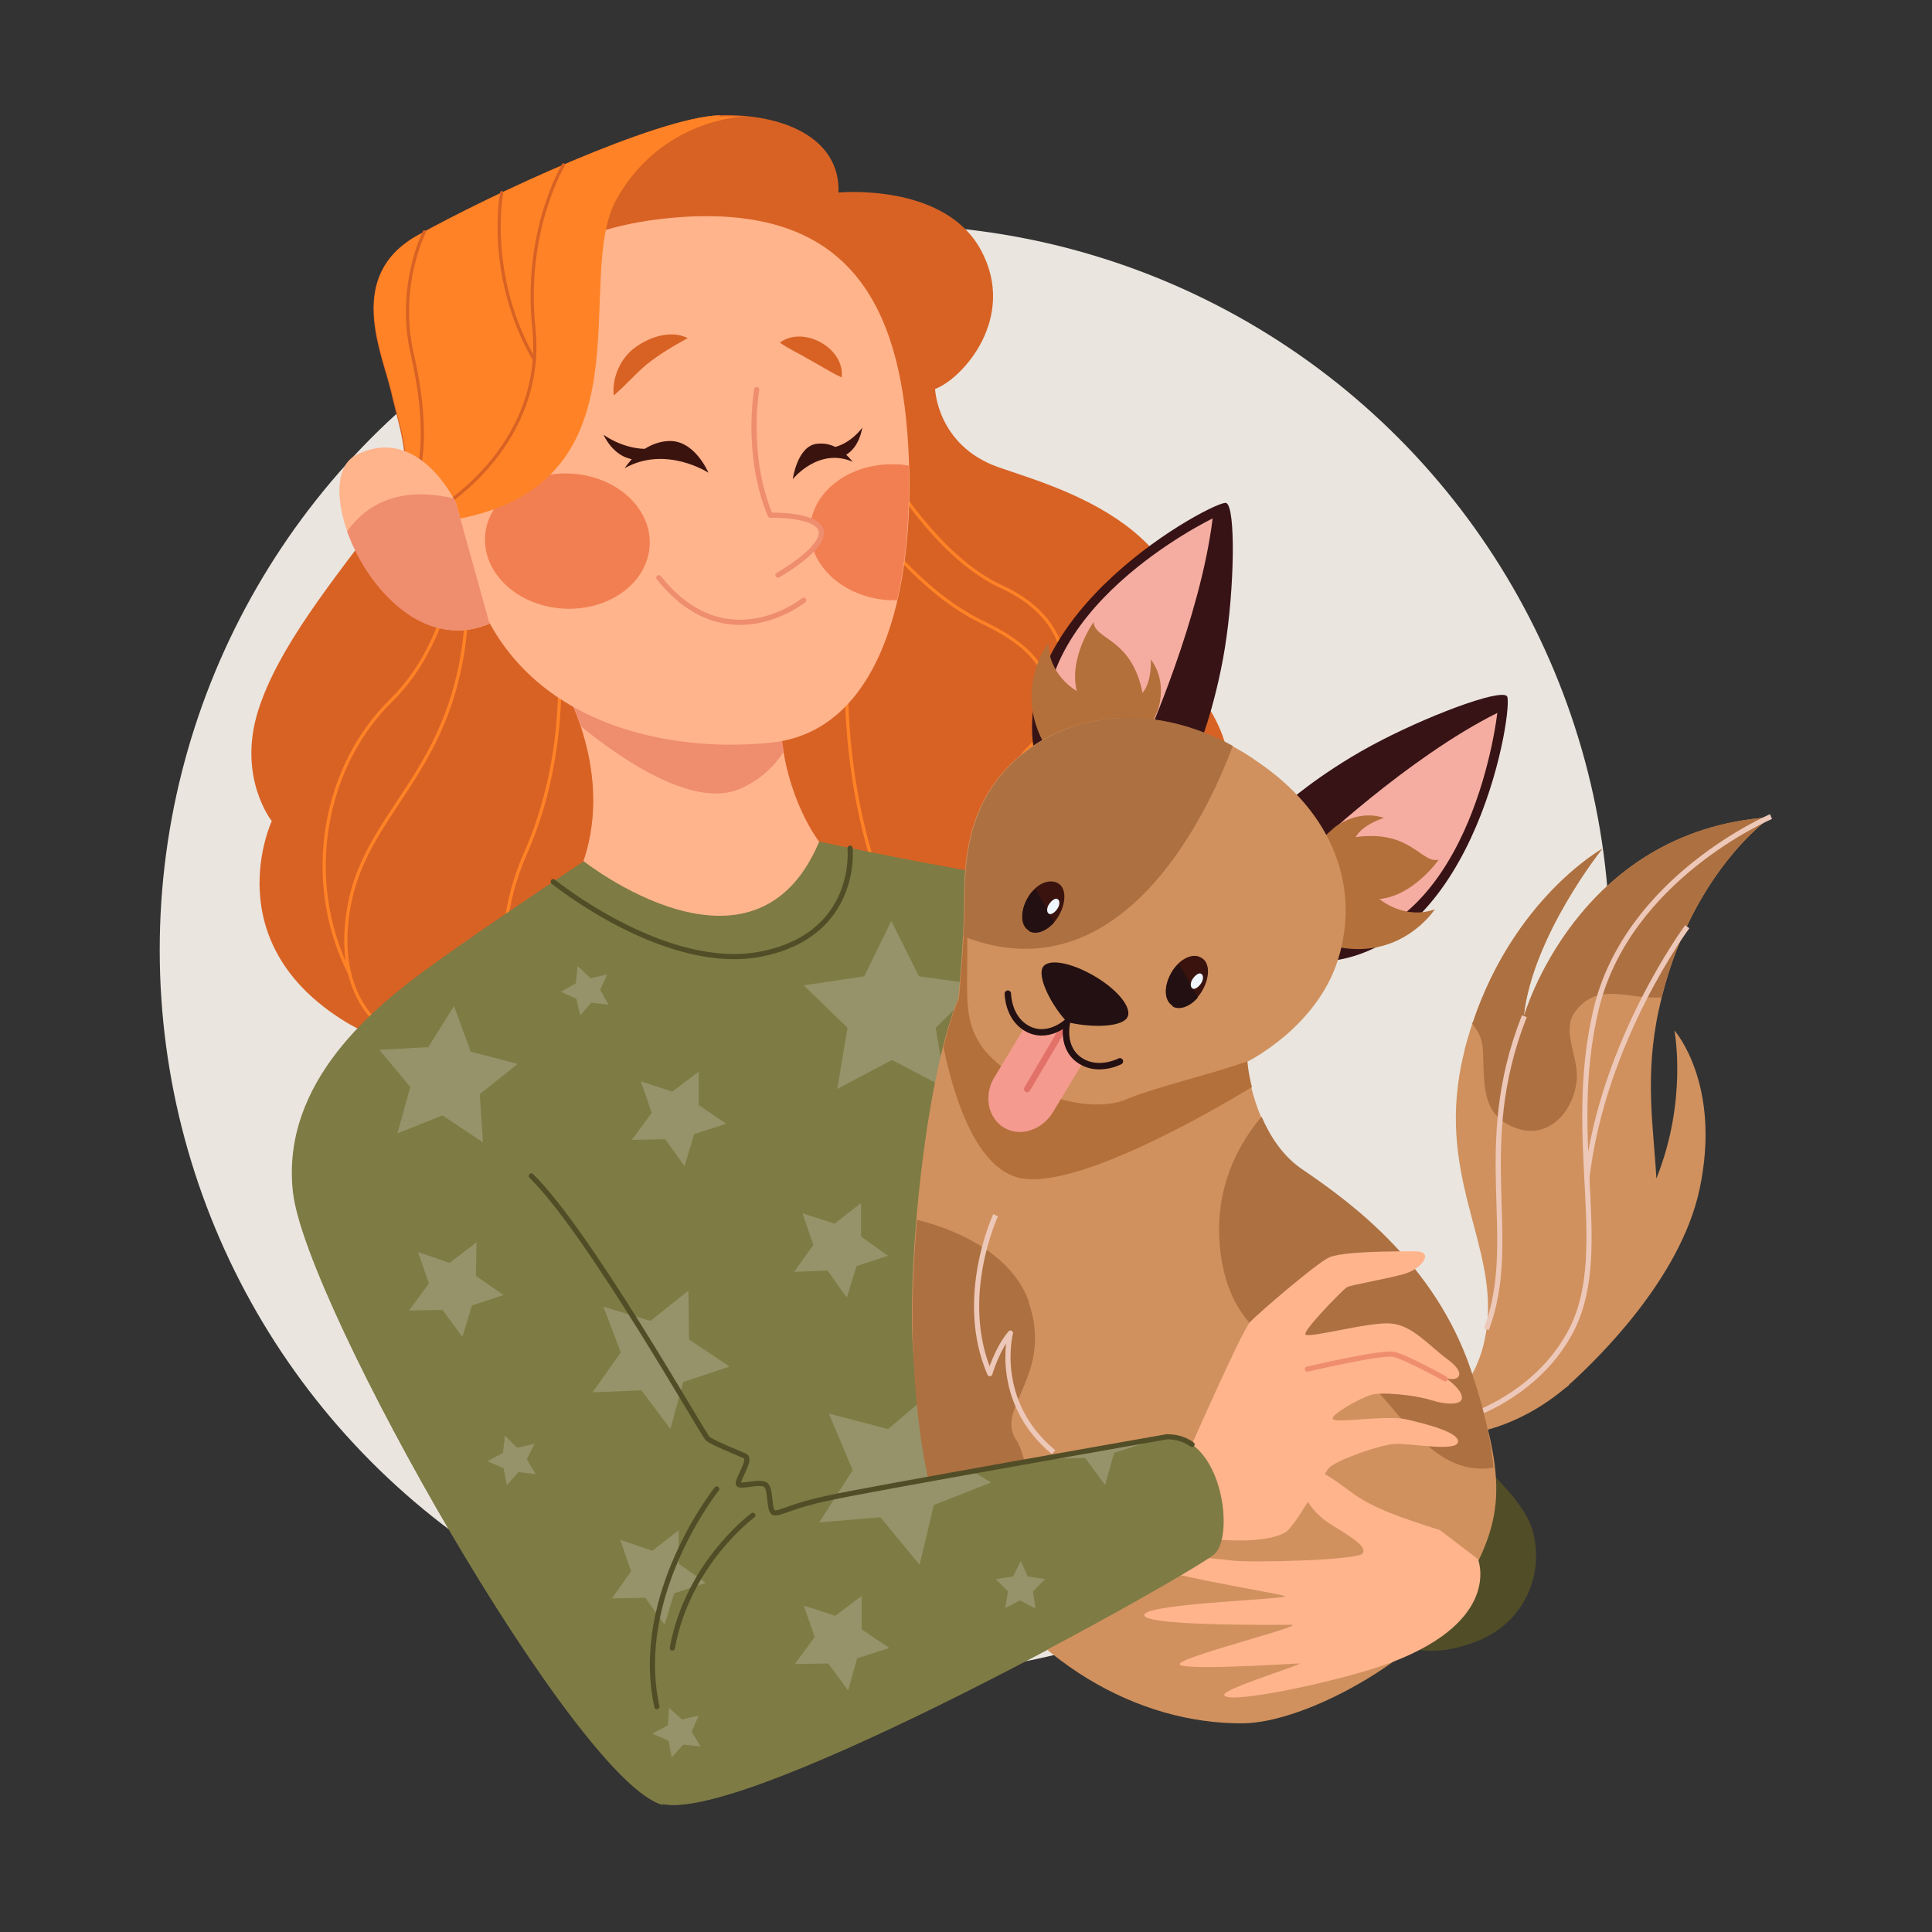 <?xml version="1.0" encoding="UTF-8"?>
<svg xmlns="http://www.w3.org/2000/svg" xmlns:xlink="http://www.w3.org/1999/xlink" version="1.1" viewBox="0 0 300 300">
  <rect x="0" y="0" width="300" height="300" fill="#333333" stroke="none"/>
  <!-- Generator: Adobe Illustrator 30.0.0, SVG Export Plug-In . SVG Version: 2.1.1 Build 123)  -->
  <defs>
    <style>
      .st0, .st1, .st2, .st3, .st4, .st5, .st6, .st7, .st8 {
        fill: none;
      }

      .st1, .st2, .st3, .st4, .st9, .st5, .st6, .st7, .st8 {
        stroke-linejoin: round;
      }

      .st1, .st4, .st9, .st6, .st7 {
        stroke-width: .8px;
      }

      .st1, .st6 {
        stroke: #edc8b9;
      }

      .st2 {
        stroke: #ff8326;
      }

      .st2, .st3, .st4, .st9, .st5, .st7, .st8 {
        stroke-linecap: round;
      }

      .st2, .st8 {
        stroke-width: .5px;
      }

      .st10, .st9 {
        fill: #ffb48c;
      }

      .st3 {
        stroke: #e27169;
      }

      .st11 {
        fill: #969269;
      }

      .st12 {
        fill: #231012;
      }

      .st13 {
        fill: #f5ada1;
      }

      .st14 {
        fill: #7e7b44;
      }

      .st15 {
        fill: #d86224;
      }

      .st16 {
        fill: #ef8d6f;
      }

      .st17 {
        isolation: isolate;
      }

      .st4, .st9 {
        stroke: #ef8d6f;
      }

      .st18, .st6 {
        mix-blend-mode: multiply;
      }

      .st5 {
        stroke: #231012;
      }

      .st7 {
        stroke: #514d27;
      }

      .st19 {
        fill: #d0915e;
      }

      .st20 {
        fill: #f27f52;
      }

      .st8 {
        stroke: #d86224;
      }

      .st21 {
        fill: #eae5df;
      }

      .st22 {
        fill: #eff6fe;
      }

      .st23 {
        fill: #3a130e;
      }

      .st24 {
        fill: #371315;
      }

      .st25 {
        fill: #f49a8e;
      }

      .st26 {
        fill: #ff8326;
      }

      .st27 {
        fill: #b3703b;
      }

      .st28 {
        fill: #514d27;
      }

      .st29 {
        clip-path: url(#clippath);
      }

      .st30 {
        fill: #ad7041;
      }
    </style>
    <clipPath id="clippath">
      <path class="st0" d="M102.8,280.1c13.2,3.1,82.6-35.9,85.8-38.8,2.6-2.4,1.7-13.3-3.5-17,0,0,0,0,0,0-1.1-.8-2.4-1.2-3.9-1.2,0,0-46.7,8.2-52.5,9.5-5.8,1.2-7.6,2.5-8.5,2.3s-.4-3.9-1.4-4.4c-1-.5-3.6.4-4.1,0-.5-.4,2.1-3.9,1-4.4s-5.1-2.1-5.8-2.7-18.4-32-27.4-40.8c0,0-26-18.1-36.9-3.6-.2,2-.3,4.1,0,6.4,2,17.3,44.1,91.7,57.4,94.9Z"/>
    </clipPath>
  </defs>
  <g class="st17">
    <g id="Livello_1">
      <g>
        <circle class="st21" cx="137.4" cy="147.5" r="112.6"/>
        <g>
          <path class="st28" d="M219.1,255.8s3.2,1.6,9.6-.7c8-2.8,11.3-10.7,9.2-17.7-3.3-11-38.5-32.6-46.2-38.8s-20.5-52.2-32.9-60.9c-12.3-8.7-20.9,19.8-10,47.8,10.9,28,21.2,45.5,29.2,51.6,7.9,6.1,41.2,18.8,41.2,18.8Z"/>
          <g>
            <path class="st15" d="M60.9,77.8c3.7-4.9,1.2-10.7-.2-17-1.5-6.3-7-17.9,4-24.2,11.1-6.2,37.3-18.4,47-18.7,9.7-.3,18.8,3.4,18.5,12,0,0,16.4-1.6,22.1,8.9s-2.8,20-7.1,21.6c0,0,.3,8.7,9.7,12.1,9.4,3.3,33.5,9.5,29.3,33.2,0,0,11.6,9.8,4.7,25.3-7.5,16.8-22.2,22.5-40.5,22-18.4-.5-34.5-2.5-46.8,3-12.3,5.5-34,11.1-47.9,2.7-20.3-12.4-11.5-31.2-11.5-31.2,0,0-5.4-6.8-2.1-17.2,3.1-9.7,11-19.5,20.9-32.5Z"/>
            <g>
              <g>
                <path class="st2" d="M64.2,162.4s-12.9-3.7-10.1-21.1c2.8-17.4,19.9-22.1,18.4-53.8"/>
                <path class="st2" d="M71.1,83.3s-.2,15.5-10.4,25.5c-10.2,10-13.9,27.5-6.4,42.4"/>
                <path class="st2" d="M86.7,101.4s1.8,15.5-5.1,31.1c-6.9,15.6-1.2,29.7-1.2,29.7"/>
              </g>
              <path class="st2" d="M133.8,66.4s9.4,19.1,21.7,24.7c12.3,5.6,12.2,17.2,4.3,25s10.8,7.7,10.7,16.4-3.8,18.5-16.6,20.5"/>
              <path class="st2" d="M135.4,81.5s7.5,10.5,17.1,15.1c9.6,4.6,12.5,9.6,8.3,18.3"/>
              <path class="st2" d="M131.5,103.8s-1.7,29,13.6,49.2"/>
            </g>
          </g>
          <path class="st14" d="M185.1,224.3c-1.9-14.8-5.9-43.8-9.3-56.1-4.7-16.8-11-30.6-22.5-32.5-11.5-1.9-26-5-26-5l-36.6,3s-15.4,10.2-23.8,16.3c-8.4,6.1-23.4,17.9-21.4,35.2,2,17.3,44.1,91.7,57.4,94.9,13.2,3.1,82.6-35.9,85.8-38.8,2.6-2.4,1.7-13.3-3.5-17Z"/>
          <g>
            <polygon class="st11" points="70.5 156.2 73.1 163.3 80.4 165.2 74.5 169.9 75 177.4 68.7 173.2 61.7 176 63.7 168.8 58.9 163 66.5 162.6 70.5 156.2"/>
            <polygon class="st11" points="106.9 200.4 107 208 113.3 212.2 106.1 214.6 104.1 221.9 99.6 215.9 92 216.2 96.4 210 93.7 202.9 101 205.1 106.9 200.4"/>
            <polygon class="st11" points="166.9 188 167 195.6 173.3 199.8 166.1 202.2 164.1 209.5 159.5 203.5 152 203.8 156.3 197.6 153.7 190.5 160.9 192.7 166.9 188"/>
            <polygon class="st11" points="112.8 174.5 107.8 176.1 106.3 181.1 103.3 176.9 98.1 177 101.2 172.8 99.5 167.9 104.4 169.5 108.5 166.4 108.5 171.6 112.8 174.5"/>
            <polygon class="st11" points="137.9 195 133 196.6 131.5 201.5 128.5 197.3 123.3 197.5 126.3 193.3 124.6 188.4 129.6 190 133.7 186.8 133.7 192 137.9 195"/>
            <polygon class="st11" points="178 224 173 225.6 171.6 230.6 168.5 226.4 163.3 226.5 166.4 222.3 164.7 217.4 169.6 219 173.7 215.9 173.7 221.1 178 224"/>
            <polygon class="st11" points="109.6 245.8 104.7 247.4 103.2 252.3 100.2 248.1 95 248.2 98 244 96.3 239.1 101.3 240.8 105.4 237.6 105.4 242.8 109.6 245.8"/>
            <polygon class="st11" points="78.2 201.1 73.3 202.7 71.8 207.6 68.7 203.4 63.5 203.5 66.6 199.3 64.9 194.4 69.8 196.1 74 192.9 73.9 198.1 78.2 201.1"/>
            <polygon class="st11" points="138.1 255.9 133.1 257.5 131.7 262.5 128.6 258.3 123.4 258.4 126.5 254.2 124.8 249.3 129.7 250.9 133.8 247.8 133.8 253 138.1 255.9"/>
            <polygon class="st11" points="146.9 169 138.5 164.6 130 169.1 131.6 159.6 124.8 153 134.2 151.6 138.4 143 142.7 151.6 152.1 152.9 145.3 159.6 146.9 169"/>
            <polygon class="st11" points="153.9 230.2 145 233.7 142.8 243 136.7 235.6 127.2 236.4 132.4 228.3 128.7 219.5 137.9 221.9 145.2 215.7 145.7 225.2 153.9 230.2"/>
            <polygon class="st11" points="89.7 150 91.7 151.9 94.3 151.3 93.2 153.7 94.5 156 91.8 155.7 90.1 157.7 89.5 155.1 87.1 154 89.4 152.7 89.7 150"/>
            <polygon class="st11" points="103.9 265.2 105.9 267 108.5 266.4 107.4 268.9 108.8 271.2 106.1 270.9 104.3 272.9 103.8 270.3 101.3 269.2 103.7 267.9 103.9 265.2"/>
            <polygon class="st11" points="161.3 161.2 163.3 163.1 165.9 162.5 164.8 164.9 166.2 167.2 163.5 166.9 161.7 168.9 161.2 166.3 158.7 165.2 161.1 163.9 161.3 161.2"/>
            <polygon class="st11" points="78.4 222.9 80.3 224.8 83 224.2 81.8 226.6 83.2 228.9 80.5 228.6 78.7 230.6 78.2 228 75.7 226.9 78.1 225.6 78.4 222.9"/>
            <polygon class="st11" points="154.6 245.2 157.3 244.8 158.5 242.4 159.6 244.8 162.3 245.2 160.4 247.1 160.8 249.8 158.4 248.5 156.1 249.7 156.5 247.1 154.6 245.2"/>
          </g>
          <g>
            <g>
              <path class="st10" d="M86.7,105.1s8.9,13.9,3.9,28.6c0,0,26.5,21,36.6-3,0,0-5.3-6.7-6-18l-34.5-7.6Z"/>
              <path class="st16" d="M121.2,112.7l-34.5-7.6s1.9,3,3.5,7.7c6.8,5.5,17.9,12.9,24.9,9.6,3.1-1.4,5.2-3.5,6.6-5.7-.2-1.2-.4-2.5-.5-3.9Z"/>
            </g>
            <path class="st10" d="M105.8,33.7c24.3-1.6,33.4,11.5,35.1,33.6,1.7,22.1-3.2,46-21,48-17.8,1.9-41.4-3.8-47.2-27.2-5.8-23.4-3-52,33.2-54.4Z"/>
            <g>
              <path class="st15" d="M130.7,58.6c-1.8-.8-3.4-1.9-5.1-2.8-1.5-.9-3.1-1.6-4.5-2.6,3.6-2.7,10.1.8,9.6,5.4Z"/>
              <path class="st15" d="M106.8,52.5c-2.2,1.2-4.4,2.5-6.4,4.1-1.8,1.5-3.3,3.3-5.1,4.8-.3-2.8,1.1-5.9,3.4-7.5,2.2-1.6,5.5-2.7,8.1-1.4Z"/>
              <path class="st4" d="M124.8,93.2s-12,9.7-22.5-3.5"/>
              <ellipse class="st20" cx="88.2" cy="84.1" rx="10.5" ry="12.8" transform="translate(-.5 167.7) rotate(-87)"/>
              <path class="st20" d="M139.3,72.1c.6,0,1.2.1,1.8.2.2,7.2-.3,14.4-1.8,20.9-.4,0-.8,0-1.2,0-7.1-.4-12.6-5.4-12.3-11.2.3-5.8,6.3-10.2,13.4-9.9Z"/>
              <path class="st9" d="M117.5,60.5s-1.8,10.1,2.1,19.5c0,0,7.3-.2,7.9,2.4.6,2.8-6.7,6.9-6.7,6.9"/>
              <path class="st23" d="M103.6,68.5c-1.4.1-2.5.6-3.5,1.2-3.6-.1-6.4-2.2-6.4-2.2,1.4,2.8,3.3,3.6,4.4,3.8-.7.8-1.1,1.4-1.1,1.4,6.4-3.6,13,.7,13,.7,0,0-2.2-5.3-6.4-4.9Z"/>
              <path class="st23" d="M127,68.9c1-.1,1.9.1,2.7.5,2.6-.7,4.2-3,4.2-3-.5,2.7-1.8,3.8-2.5,4.2.6.6,1,1.1,1,1.1-5.3-2.3-9.3,2.7-9.3,2.7,0,0,.7-5.2,3.8-5.5Z"/>
            </g>
            <g>
              <path class="st26" d="M111.8,17.9c-9.7.3-36,12.5-47,18.7-11.1,6.2-5.5,17.9-4,24.2,1.5,6.3,4,12.1.2,17-.8,1.1-1.7,2.2-2.5,3.2,3.1.6,7,.5,12-.3,31.5-5.6,18.2-37.5,25.3-49.9,7-12.3,19.5-12.7,19.7-12.7-1.2,0-2.5-.1-3.8,0Z"/>
              <g>
                <path class="st8" d="M87.5,25.6s-6.2,10.2-4.6,25.4c1.6,15.2-9.9,26.4-19.5,30.6"/>
                <path class="st8" d="M77.9,29.9s-2.5,12.9,5.1,26"/>
                <path class="st8" d="M65.9,36s-4.3,8.4-1.9,18.9c2.4,10.5,2.9,22.4-4.5,26.2"/>
              </g>
            </g>
            <g>
              <path class="st10" d="M76,96.8l-5.2-18.7s-5.7-12.3-15.4-7.5c-8.6,4.2,4.7,33.2,20.7,26.2Z"/>
              <path class="st16" d="M70.5,77.5c.2.3.3.6.3.6l5.2,18.7c-10,4.4-18.9-5.3-22.1-14.3,4.6-6.4,11.5-6.3,16.6-5.1Z"/>
            </g>
          </g>
          <g>
            <g>
              <path class="st19" d="M227.4,163.1c5.8-22.6,21.4-31.3,21.4-31.3,0,0-10.9,13.6-12.2,26.1,0,0,8.2-29,38.3-31,0,0-12.7,8.8-17.3,29.8-2.3,10.5-.8,18.6-.4,26.3,4.9-12.2,2.8-23,2.8-23,0,0,7.4,8.3,3.9,24.7-3,14-16.1,26.5-19.8,29.9-.2.2-.4.3-.5.5-.3.3-.5.4-.5.4h0c-10,8.4-20.8,8.6-29.3,6.7,0,0,14.7-.2,17-15.6,2-13.5-8.3-24.1-3.4-43.4Z"/>
              <path class="st30" d="M228.7,158.8c6.5-19.4,20.1-27,20.1-27,0,0-10.9,13.6-12.2,26.1,0,0,8.2-29,38.3-31,0,0-12,8.3-16.9,28-.2,0-.3,0-.5,0-4.8.2-9.5-2.5-13,2.3-2.1,3.1.8,7.1.3,10.8-.5,4.4-4.1,8.8-9,7.3-5.7-1.8-5.3-6.6-5.5-11.4,0-2.2-.4-3.3-1.8-5.1,0,0,0,0,0,0Z"/>
              <g class="st18">
                <g>
                  <g>
                    <path class="st1" d="M275,126.8s-22.4,9.5-27.2,30.1c-4.8,20.6,2.8,38-4.2,50.4-7,12.4-22.9,15.9-29.7,14.8"/>
                    <path class="st1" d="M262,143.9s-13.1,17.6-15.6,39.1"/>
                  </g>
                  <path class="st1" d="M230.8,206.4c5.3-14-2.2-28.1,5.9-48.6"/>
                </g>
              </g>
            </g>
            <g>
              <path class="st24" d="M199.2,125.2s5.4-4.9,13.7-9.4,20-8.9,21.1-7.7c1.1,1.2-4.5,38.9-28,41.2l-6.8-24.1Z"/>
              <path class="st13" d="M203.6,131.9s14.9-14.2,28.9-21.2c0,0-3.6,33.1-25.5,36.1l-3.4-15Z"/>
              <path class="st27" d="M203.6,131.9l3.4,15c10.5,2.5,15.8-5.7,15.8-5.7-4.8,1.7-8.6-1.6-8.6-1.6,5.3-.5,9.2-6.1,9.2-6.1-1.8.4-2.9-1.6-6.1-2.9-3.2-1.3-6.8-.6-6.8-.6,1.1-2,4.4-3,4.4-3-4.3-1.4-7.7,1.5-7.7,1.5l-3.7,3.3Z"/>
            </g>
            <g>
              <path class="st24" d="M185.9,116.7s2.8-6.8,4.3-16.1c1.5-9.3,1.7-21.9.2-22.5-1.5-.6-35.2,17.2-29.5,40.1l25-1.6Z"/>
              <path class="st13" d="M178,114.8s8.4-18.8,10.3-34.3c0,0-30,14.4-25.5,36.1l15.2-1.8Z"/>
              <path class="st27" d="M178,114.8l-15.2,1.8c-5.9-9.1,0-16.8,0-16.8,0,5.1,4.4,7.5,4.4,7.5-1.3-5.2,2.6-10.7,2.6-10.7.2,1.9,2.5,2.2,4.8,4.8,2.3,2.6,2.8,6.2,2.8,6.2,1.5-1.7,1.3-5.2,1.3-5.2,2.7,3.6,1.1,7.8,1.1,7.8l-1.9,4.6Z"/>
            </g>
            <g>
              <path class="st19" d="M194.7,117.9c12.8,8.4,16.4,20.3,13.1,31-3.3,10.7-14.2,16-14.2,16,0,0,.9,11.6,8.7,16.9,7.8,5.3,20.5,14.8,26,31,5.9,17.6,5.4,23.4-1.9,35.2-5.9,9.6-23.6,19.5-33.4,19.6-16.3.1-33.4-9.4-44.1-27.8-3.1-5.3-7.1-19.9-7.3-34.7-.1-14.8,2.6-38.8,7.2-50.1,0,0,.9-8.7.9-15.3,0-6.5.7-14,6.5-20.3,7.5-8.2,22.6-12,38.4-1.6Z"/>
              <g>
                <path class="st27" d="M148.9,155s.7-7,.9-13.2c.8.7.1,11.1.5,14.6.6,6.6,4.9,9.1,9.1,11.9,4.2,2.8,11.3,4.2,15.5,2.4,4.2-1.8,13.2-3.9,18.8-5.9,0,0,.1,1.7.7,4-5.9,3.6-28.1,16.5-36.5,14-6.8-2-10-13.5-11.4-20.2.7-2.9,1.5-5.5,2.4-7.6Z"/>
                <path class="st30" d="M211.1,213.9c-6-3.1-18.8-3-21.4-18.2-1.9-11.2,3.3-18.9,6.2-22.3,1.3,3,3.3,6.2,6.5,8.3,7.8,5.3,20.5,14.8,26,31,2.2,6.5,3.2,11.5,3.5,15.2-10.3,1.7-15.6-11.4-20.8-14.1Z"/>
                <path class="st30" d="M191.4,115.9c-3.6,9.7-17,39.2-41.8,29.5.1-1.9.2-3.9.2-5.7,0-6.5.7-14,6.5-20.3,7-7.6,20.5-11.5,35.1-3.6Z"/>
                <path class="st30" d="M159.7,202.1c4,11.4-5.3,16.6-1.9,21.5,1.5,2.2,2.9,10,1,11.7-8.1,7.3-14.7-5.8-14.7-5.8,0,0-2.3-9.5-2.4-24.3,0-4.6.2-10.1.7-15.8,5.1,1.3,14.5,4.7,17.4,12.8Z"/>
                <path class="st6" d="M154.6,188.7s-6,12.8-.9,24.6c0,0,1.1-3.8,3.2-6.3,0,0-2.8,10.6,6.7,18.5"/>
              </g>
            </g>
            <g>
              <g>
                <path class="st23" d="M181.9,151c-1.2,2.1-1.2,4.4.2,5.1,1.3.8,3.4-.2,4.6-2.3,1.2-2.1,1.2-4.4-.2-5.1-1.3-.8-3.4.2-4.6,2.3Z"/>
                <path class="st12" d="M182.1,156.2c-1.3-.8-1.4-3.1-.2-5.1.3-.6.7-1,1.2-1.4l2.9,5.2c-1.2,1.4-2.8,2-3.9,1.4Z"/>
                <path class="st22" d="M185.2,152c-.4.6-.4,1.3,0,1.5.3.2.9-.2,1.3-.8.4-.6.4-1.3,0-1.5-.3-.2-.9.2-1.3.8Z"/>
              </g>
              <g>
                <path class="st23" d="M159.6,139.4c-1.2,2.1-1.2,4.4.2,5.1,1.3.8,3.4-.2,4.6-2.3,1.2-2.1,1.2-4.4-.2-5.1s-3.4.2-4.6,2.3Z"/>
                <path class="st12" d="M159.8,144.5c-1.3-.8-1.4-3.1-.2-5.1.3-.6.7-1,1.2-1.4l2.9,5.2c-1.2,1.4-2.8,2-3.9,1.4Z"/>
                <path class="st22" d="M162.9,140.4c-.4.6-.4,1.3,0,1.5.3.2.9-.2,1.3-.8.4-.6.4-1.3,0-1.5-.3-.2-.9.2-1.3.8Z"/>
              </g>
              <g>
                <g>
                  <path class="st25" d="M159.3,159.6c2.6,1.6,5,.2,6-.5l.3.2c-.2,1.2-.3,4,2.4,5.5,0,0,.2,0,.2.1l-4.7,7.8c-1.7,2.8-5.1,3.9-7.6,2.4-2.5-1.5-3.2-5-1.5-7.8l4.7-7.8c0,0,.1.1.2.2Z"/>
                  <line class="st3" x1="165.4" y1="159.1" x2="159.5" y2="169.1"/>
                </g>
                <g>
                  <path class="st12" d="M170,151.6c3.9,2.3,6.2,5.4,4.8,6.7-1.4,1.3-6,1.2-9.1.4-2.2-2.3-4.4-6.4-3.9-8.2.5-1.8,4.3-1.2,8.2,1.1Z"/>
                  <path class="st5" d="M156.5,154.3s0,3.6,2.8,5.3c3.3,2,6.4-.9,6.4-.9,0,0-1.1,4.1,2.2,6.1,2.8,1.7,6,0,6,0"/>
                </g>
              </g>
            </g>
          </g>
          <g>
            <path class="st10" d="M182.9,229.2s9.8-22.4,11.2-23.9c1.4-1.5,10.3-9.1,12.2-10,1.9-1,10.3-1,13.4-1,3.1,0,1.1,2.6-1.3,3.4-2.4.8-8.7,1.8-9.3,2.2s-6.7,6.6-6.4,7.3c.3.7,9.6-1.9,13.1-1.7,3.5.2,6,3.4,9,5.6,3,2.2,1.8,3.5-.3,2.9,0,0,2.3,1.5,2.5,2.9.2,1.3-2.3,1.3-4.8.5-2.6-.8-7.7-1.3-9.3-.8-1.7.5-6.6,3.2-5.9,3.8s8.4-.7,11.4,0,8.2,2,8,3.5c-.2,1.6-7.3.2-9.7.3-2.4.1-9.3,2.6-10.3,3.7-1,1.1-5.3,9.3-6.9,10.1-4.1,2.2-13.7.7-13.7.7l-2.7-9.7Z"/>
            <path class="st4" d="M203,212.6s11.5-2.7,13.4-2.3c1.9.4,8,3.8,8,3.8"/>
          </g>
          <path class="st10" d="M229.5,242.1s3.9,9.5-13.6,16.1c-7.5,2.8-25.4,6.6-25.8,5-.3-1,13.2-5,11.5-4.9-1.8.1-19.5,1.2-18.4,0,1.1-1.3,20.3-6.1,17.2-6-3.1,0-23.4.2-22.7-1.6.7-1.8,23.7-2.4,21.7-2.9-2-.6-22.7-3.9-22.1-5.3.6-1.4,11.1-.6,13.8-.2,2.7.4,19.9,0,20.5-1.1.6-1-1.2-2.2-4.8-4.4-3.6-2.2-5-5.5-5.1-7.4-.2-2.7,2.5-2,8.1,2.3,3.5,2.6,8.2,4.1,13.8,5.9"/>
          <g>
            <path class="st14" d="M102.8,280.1c13.2,3.1,82.6-35.9,85.8-38.8,2.6-2.4,1.7-13.3-3.5-17,0,0,0,0,0,0-1.1-.8-2.4-1.2-3.9-1.2,0,0-46.7,8.2-52.5,9.5-5.8,1.2-7.6,2.5-8.5,2.3s-.4-3.9-1.4-4.4c-1-.5-3.6.4-4.1,0-.5-.4,2.1-3.9,1-4.4s-5.1-2.1-5.8-2.7-18.4-32-27.4-40.8c0,0-26-18.1-36.9-3.6-.2,2-.3,4.1,0,6.4,2,17.3,44.1,91.7,57.4,94.9Z"/>
            <g class="st29">
              <g>
                <polygon class="st11" points="70.5 156.2 73.1 163.3 80.4 165.2 74.5 169.9 75 177.4 68.7 173.2 61.7 176 63.7 168.8 58.9 163 66.5 162.6 70.5 156.2"/>
                <polygon class="st11" points="106.9 200.4 107 208 113.3 212.2 106.1 214.6 104.1 221.9 99.6 215.9 92 216.2 96.4 210 93.7 202.9 101 205.1 106.9 200.4"/>
                <polygon class="st11" points="166.9 188 167 195.6 173.3 199.8 166.1 202.2 164.1 209.5 159.5 203.5 152 203.8 156.3 197.6 153.7 190.5 160.9 192.7 166.9 188"/>
                <polygon class="st11" points="112.8 174.5 107.8 176.1 106.3 181.1 103.3 176.9 98.1 177 101.2 172.8 99.5 167.9 104.4 169.5 108.5 166.4 108.5 171.6 112.8 174.5"/>
                <polygon class="st11" points="137.9 195 133 196.6 131.5 201.5 128.5 197.3 123.3 197.5 126.3 193.3 124.6 188.4 129.6 190 133.7 186.8 133.7 192 137.9 195"/>
                <polygon class="st11" points="178 224 173 225.6 171.6 230.6 168.5 226.4 163.3 226.5 166.4 222.3 164.7 217.4 169.6 219 173.7 215.9 173.7 221.1 178 224"/>
                <polygon class="st11" points="109.6 245.8 104.7 247.4 103.2 252.3 100.2 248.1 95 248.2 98 244 96.3 239.1 101.3 240.8 105.4 237.6 105.4 242.8 109.6 245.8"/>
                <polygon class="st11" points="78.2 201.1 73.3 202.7 71.8 207.6 68.7 203.4 63.5 203.5 66.6 199.3 64.9 194.4 69.8 196.1 74 192.9 73.9 198.1 78.2 201.1"/>
                <polygon class="st11" points="138.1 255.9 133.1 257.5 131.7 262.5 128.6 258.3 123.4 258.4 126.5 254.2 124.8 249.3 129.7 250.9 133.8 247.8 133.8 253 138.1 255.9"/>
                <polygon class="st11" points="146.9 169 138.5 164.6 130 169.1 131.6 159.6 124.8 153 134.2 151.6 138.4 143 142.7 151.6 152.1 152.9 145.3 159.6 146.9 169"/>
                <polygon class="st11" points="153.9 230.2 145 233.7 142.8 243 136.7 235.6 127.2 236.4 132.4 228.3 128.7 219.5 137.9 221.9 145.2 215.7 145.7 225.2 153.9 230.2"/>
                <polygon class="st11" points="89.7 150 91.7 151.9 94.3 151.3 93.2 153.7 94.5 156 91.8 155.7 90.1 157.7 89.5 155.1 87.1 154 89.4 152.7 89.7 150"/>
                <polygon class="st11" points="103.9 265.2 105.9 267 108.5 266.4 107.4 268.9 108.8 271.2 106.1 270.9 104.3 272.9 103.8 270.3 101.3 269.2 103.7 267.9 103.9 265.2"/>
                <polygon class="st11" points="161.3 161.2 163.3 163.1 165.9 162.5 164.8 164.9 166.2 167.2 163.5 166.9 161.7 168.9 161.2 166.3 158.7 165.2 161.1 163.9 161.3 161.2"/>
                <polygon class="st11" points="78.4 222.9 80.3 224.8 83 224.2 81.8 226.6 83.2 228.9 80.5 228.6 78.7 230.6 78.2 228 75.7 226.9 78.1 225.6 78.4 222.9"/>
                <polygon class="st11" points="154.6 245.2 157.3 244.8 158.5 242.4 159.6 244.8 162.3 245.2 160.4 247.1 160.8 249.8 158.4 248.5 156.1 249.7 156.5 247.1 154.6 245.2"/>
              </g>
            </g>
          </g>
          <g>
            <path class="st7" d="M111.3,231.2s-13.1,16.4-9.3,33.8"/>
            <path class="st7" d="M116.9,235.3s-10.1,7.4-12.5,20.6"/>
            <path class="st7" d="M185.1,224.3c-1.1-.8-2.4-1.2-3.9-1.2,0,0-46.7,8.2-52.5,9.5-5.8,1.2-7.6,2.5-8.5,2.3s-.4-3.9-1.4-4.4-3.6.4-4.1,0c-.5-.4,2.1-3.9,1-4.4s-5.1-2.1-5.8-2.7-18.4-32-27.4-40.8"/>
            <path class="st7" d="M85.9,136.9s17.6,14.3,32.5,11.2c15-3.1,13.6-16.4,13.6-16.4"/>
          </g>
        </g>
      </g>
    </g>
  </g>
</svg>
